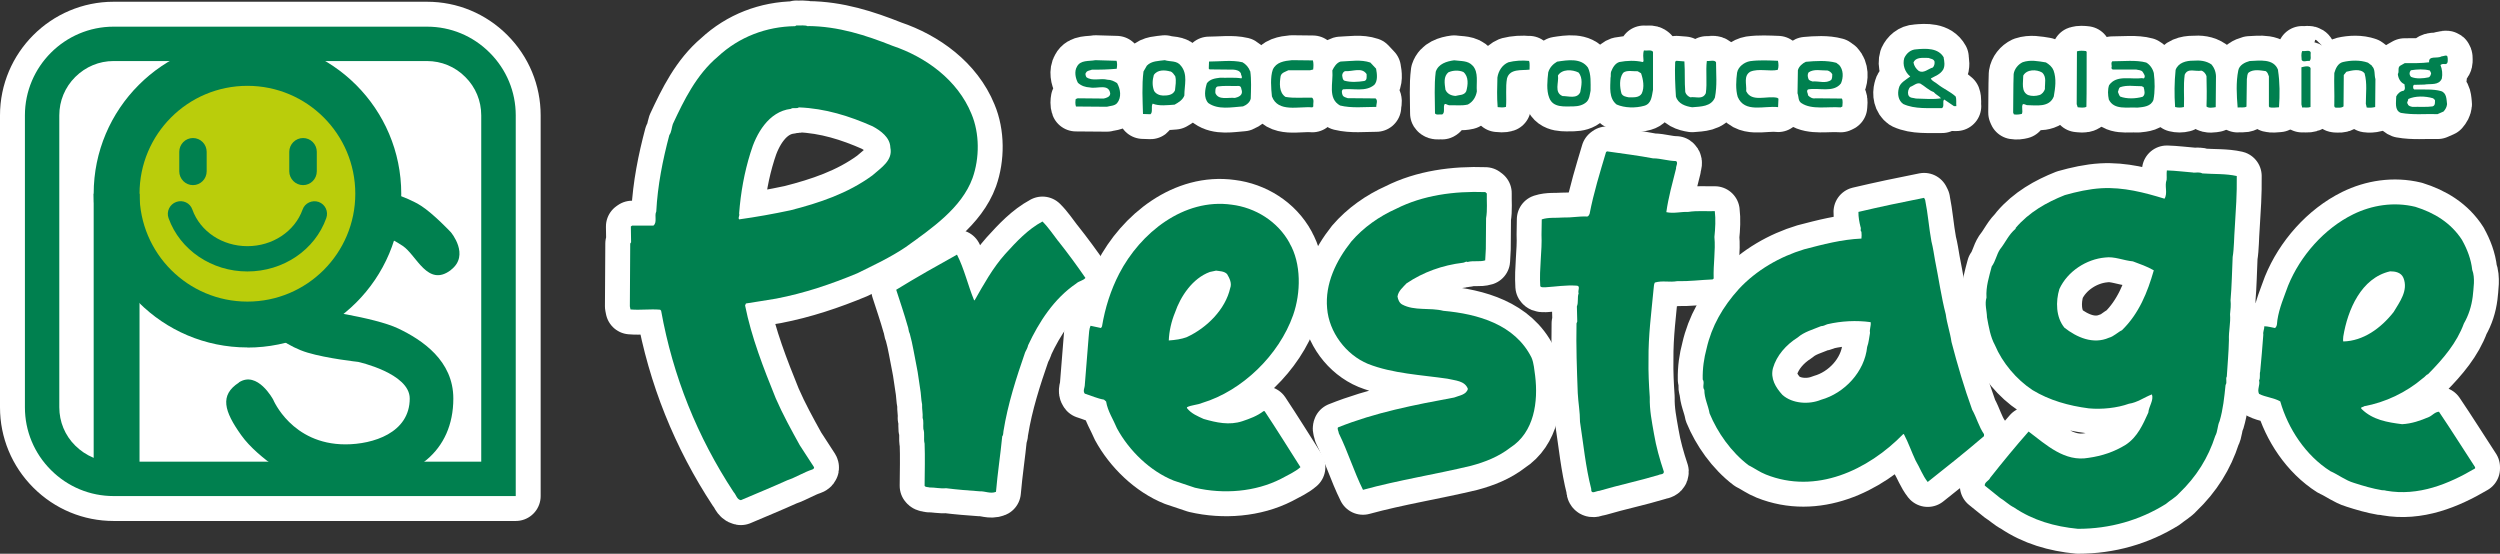 <?xml version="1.0" encoding="UTF-8"?>
<svg id="_レイヤー_2" data-name="レイヤー_2" xmlns="http://www.w3.org/2000/svg" width="200.68" height="44.45" viewBox="0 0 200.68 44.45">
  <rect x="0" y="0" width="200.68" height="44.45" fill="#333333" stroke="none"/>
  <defs>
    <style>
      .cls-1 {
        stroke: #fff;
        stroke-linecap: round;
        stroke-linejoin: round;
        stroke-width: 4px;
      }

      .cls-1, .cls-2 {
        fill: #fff;
      }

      .cls-3 {
        fill: #bacd0b;
      }

      .cls-4 {
        fill: #00804f;
      }
    </style>
  </defs>
  <g id="topメイン">
    <g>
      <g>
        <path class="cls-1" d="M167.5,4.2c-.01,1.46.01,2.95-.02,4.37-.18.11-.48.06-.7.04l-.08-.25.02-4.24c.22-.07.5-.05.74-.02l.05.1Z"/>
        <path class="cls-1" d="M185.48,4.28c-.02.24.07.47-.1.62-.22-.06-.47.13-.62-.08-.01-.23-.07-.5.05-.73.23.06.68-.15.68.19Z"/>
        <path class="cls-1" d="M89.63,4.88c.06.21.05.41.01.64-.69.06-1.28.08-1.98.07-.17.08-.39.06-.48.24-.1.11-.02.25.02.36.48.36,1.14.06,1.7.21.29,0,.53.12.77.27.27.47.38,1.15,0,1.61-.21.23-.54.21-.82.29l-2.48-.02c-.07-.18-.05-.45-.02-.6l.16-.06,2.09.02c.21-.05.52-.13.52-.41-.12-.82-1.05-.35-1.63-.48-.36-.02-.68-.12-.96-.37-.2-.36-.31-.92-.08-1.3.28-.55.96-.42,1.48-.52l1.7.05Z"/>
        <path class="cls-1" d="M105.39,4.85c.06.22.05.5.02.73l-.25.06h-1.74c-.22.12-.54.18-.62.46-.09.55-.15,1.33.39,1.68.69.12,1.44.04,2.13.06.2.15.07.47.1.71l-.08.07c-1.08-.1-2.75.44-3.24-.88-.07-.65-.14-1.57.07-2.15.27-.6.91-.7,1.54-.76l1.68.02Z"/>
        <path class="cls-1" d="M142.72,4.88c.05.22.07.53-.02.73-.67.14-1.53-.13-2.19.14-.58.33-.29,1.02-.34,1.57.44.92,1.66.34,2.49.53l.1.07-.03.68c-1.13-.13-2.68.49-3.24-.82-.18-.59-.13-1.36-.05-1.95.09-.48.58-.84,1.04-.92.71-.1,1.51-.06,2.24-.03Z"/>
        <path class="cls-1" d="M122.74,4.88c.08.21.03.47.04.71-.64.08-1.59-.1-1.81.71-.13.69-.02,1.53-.08,2.28-.21.07-.46.04-.67.02-.07-.85-.04-1.56-.02-2.38.08-.52.38-1.01.88-1.22.51-.13,1.1-.17,1.67-.11Z"/>
        <path class="cls-1" d="M177.53,5.19c.25.29.37.68.35,1.06l-.02,2.35c-.22.04-.57.1-.74-.05.03-.85.02-1.62,0-2.44-.06-.19-.21-.38-.41-.44-.48.1-1.09-.25-1.34.33-.12.92-.02,1.65-.06,2.59-.24.06-.47.06-.71,0-.07-.98-.06-2.01.04-2.98.22-.59.86-.74,1.4-.74.55-.04,1.04,0,1.49.31Z"/>
        <path class="cls-1" d="M182.86,5.64c.15.96.15,2,.08,2.97-.28.02-.55.06-.77,0l-.04-.08v-2.4c-.06-.16-.1-.32-.25-.42-.43-.06-.98-.17-1.36.1-.16.13-.12.38-.16.53l-.03,2.22c-.19.11-.47.04-.71.07-.08-1.01-.14-2.02.05-2.97.08-.44.54-.66.91-.76.78-.03,1.95-.23,2.29.73Z"/>
        <path class="cls-1" d="M190.39,5.29c.3.27.18.71.29,1.06l-.02,2.24c-.22.06-.48.07-.68.04l-.07-.3c0-.8.12-1.65-.1-2.44-.32-.42-1.06-.23-1.46-.13l-.21.26-.02,2.52c-.17.14-.38.1-.6.1-.16.01-.15-.16-.14-.29.02-.87-.03-1.65,0-2.49.1-.35.28-.78.69-.88.6-.14,1.37-.18,2.01.05l.33.25Z"/>
        <path class="cls-1" d="M135.21,4.93c.06.9,0,1.59.07,2.46.06.2.22.34.4.42.47-.07.99.22,1.25-.33.12-.82-.02-1.77.08-2.58.23.02.63-.12.74.1,0,.96.1,1.85-.09,2.83-.3.73-1.12.72-1.83.78-.53-.08-1.12-.27-1.3-.86-.06-.92-.1-1.89-.06-2.8l.1-.07.64.05Z"/>
        <path class="cls-1" d="M185.47,5.61v2.98c-.21.08-.48.02-.67.04l-.06-.25v-2.98c.22-.06.81-.21.73.21Z"/>
        <path class="cls-1" d="M93.95,5.74c-.45-.13-1.04-.16-1.33.28-.12.42-.14.86.02,1.27.14.25.44.37.71.38.35,0,.8-.02.97-.42.03-.38.12-.74.02-1.13-.1-.14-.21-.32-.38-.39ZM94.79,5.27c.58.7.28,1.56.28,2.4-.13.35-.46.55-.78.73-.56.04-1.26.13-1.76-.08-.16.22.04.68-.18.85l-.6-.02c-.03-1.08-.1-2.31.04-3.41l.27-.47c.38-.39.93-.37,1.44-.44.42.14.98.01,1.28.44"/>
        <path class="cls-1" d="M108,5.71c-.16.02-.26.2-.26.35.03.16.03.36.19.42.51.14,1.08.1,1.59.02.23-.07.18-.33.18-.55-.38-.58-1.1-.2-1.7-.24ZM110.46,5.51c.08.42.15.98-.14,1.3-.7.59-1.67.27-2.51.36-.15.09-.09.33-.04.46.08.18.26.18.41.25l2.24.02c.21.18.04.45.06.68-.93,0-1.99.12-2.91-.11-1.02-.57-.53-1.83-.62-2.82.14-.29.34-.61.66-.71.82-.03,1.62-.18,2.39.08l.45.48"/>
        <path class="cls-1" d="M125.06,6.06c.09.55-.33,1.37.37,1.65.49,0,1.16.25,1.42-.31.09-.5.24-1.13-.14-1.58-.51-.25-1.32-.29-1.65.24ZM127.47,5.43c.26.53.21,1.25.21,1.85-.07.31-.08.65-.31.89-.29.28-.68.36-1.06.37-.72,0-1.64.13-1.95-.69-.24-.59-.15-1.42-.08-2.04.11-.38.37-.66.71-.86.85-.13,1.93-.31,2.48.48"/>
        <path class="cls-1" d="M146.68,5.66c-.49.01-1.07-.15-1.5.15-.1.15-.08.33-.02.5.04.16.21.18.33.23.48-.05,1.09.2,1.51-.13.08-.13.08-.3.08-.45-.08-.16-.25-.27-.41-.31ZM147.62,5.2c.37.4.36,1.02.16,1.49-.6.79-1.8.32-2.65.49-.16.14.01.31.01.48.16.17.38.28.61.23l2.1.02c.1.15.05.46.04.64l-.14.07c-1.03-.08-2.32.21-3.14-.34-.29-.18-.21-.52-.32-.79l.03-1.85c.07-.3.37-.56.64-.68.77-.07,1.68-.13,2.44.08l.21.16"/>
        <path class="cls-1" d="M116.28,5.79c-.43.35-.32.91-.25,1.42.15.33.46.47.81.49.28-.09.7-.03.86-.38.14-.5.21-1.17-.23-1.54-.36-.16-.84-.14-1.19.02ZM118.22,5.27c.49.56.27,1.35.33,2.07-.08.45-.31.83-.72,1.05-.51.12-.98.04-1.51.06-.13-.02-.25-.13-.35-.1-.16.24.07.7-.21.84-.2-.03-.47.07-.57-.09,0-1.12-.08-2.27.06-3.34.21-.64.88-.84,1.48-.92.53.08,1.11,0,1.49.44"/>
        <path class="cls-1" d="M162.41,6.08c0,.54-.19,1.28.39,1.55.29.1.61.09.91,0,.2-.06.38-.28.44-.48-.02-.45.16-.99-.23-1.33-.44-.26-1.23-.27-1.51.25ZM164.84,5.64c.25.71.14,1.41.02,2.11-.36.9-1.41.7-2.16.69-.1-.02-.19-.1-.32-.08-.14.23.03.53-.08.78-.2.05-.42.08-.64.04l-.06-.14c.02-1.03,0-2.05.04-3.1.06-.4.35-.77.73-.95.63-.21,1.23-.08,1.86.02.25.15.5.35.6.63"/>
        <path class="cls-1" d="M131.48,5.72c-.38.02-.91-.12-1.19.13-.33.45-.27,1.16-.13,1.66.12.23.35.25.56.3.37,0,.86.06,1.07-.31.23-.49.11-1.14-.06-1.62l-.25-.15ZM132.69,4.15v3.06c-.1.48-.1,1.11-.7,1.28-.7.2-1.58.18-2.22-.1-.64-.5-.51-1.4-.49-2.14.04-.12,0-.33.04-.48.13-.33.31-.67.66-.79.62-.12,1.28-.14,1.89,0l.06-.07c-.02-.26-.06-.6.03-.86.25.04.58-.08.72.1"/>
        <path class="cls-1" d="M154.15,6.71c-.29-.1-.53.17-.8.26-.17.16-.23.43-.17.64.1.29.4.23.62.3.66.02,1.44.08,2.01-.02-.18-.21-.42-.29-.59-.5-.4-.14-.72-.48-1.07-.68ZM154.81,4.65c-.45,0-1.02-.09-1.21.37.05.27.2.5.43.68.4.21.75-.18,1.12-.28.12-.12.16-.31.14-.48-.08-.23-.32-.21-.48-.29M156.02,4.62c.06.31.12.67-.04.97-.24.39-.62.5-.99.71.1.22.39.31.55.46.47.37.99.58,1.44.98.09.23.03.52.06.78h-.19l-.78-.53c-.18.14.04.54-.18.69-1.05-.02-2.18.1-3.11-.33-.4-.28-.48-.79-.36-1.26.09-.45.57-.68.92-.95-.43-.35-.64-.94-.48-1.48.18-.39.52-.68.95-.7.8-.08,1.8-.12,2.23.67"/>
        <path class="cls-1" d="M99.41,6.9c-.58.02-1.11-.04-1.67.04-.21.07-.18.33-.18.53.25.6,1.02.33,1.57.39.25-.06.61-.18.56-.55-.06-.14-.02-.41-.27-.41ZM100.36,5.71c.1.67.06,1.51.04,2.2-.06.31-.36.53-.62.63-.95.07-2,.29-2.79-.27-.39-.42-.26-1.11-.11-1.59.26-.34.66-.39,1.05-.44.57.02,1.17-.04,1.72.05.11-.13-.05-.25-.03-.37-.1-.25-.37-.31-.6-.33l-1.93-.02-.06-.06.02-.57c.88,0,1.85-.14,2.69.06.29.17.5.42.61.72"/>
        <path class="cls-1" d="M171.89,6.92c-.6,0-1.15-.11-1.7.08-.13.08-.12.25-.18.38.06.13.09.27.18.37.52.2,1.23.18,1.8.02.25-.17.15-.53.08-.78l-.18-.08ZM172.89,5.85c.09.71.1,1.5-.03,2.17-.2.53-.78.57-1.28.62-.8-.06-1.88.22-2.3-.65-.08-.37-.1-.8.02-1.15.6-.86,1.76-.44,2.66-.57.04.03.1.02.14.02.16-.18-.02-.37-.11-.53-.13-.15-.35-.13-.52-.18h-1.89l-.1-.11c.1-.19-.08-.38.08-.55.86,0,1.93-.12,2.72.1.29.16.52.49.6.81"/>
        <path class="cls-1" d="M195.31,7.89c-.65-.19-1.43-.2-2,.06.02.15-.16.27-.03.4.03.16.23.2.38.23.48-.02,1.15.03,1.61-.04.22-.07.19-.31.19-.51l-.15-.14ZM195.05,5.66c-.46-.13-1.04-.1-1.52-.02-.15.18-.14.37.01.53.4.18,1,.13,1.4.04.14-.04.19-.21.21-.34l-.1-.21M196.48,4.62c0,.22.07.58-.27.52-.13-.02-.23.02-.31.08.14.32.18.73.11,1.09-.25.57-.88.39-1.41.48l-.83.02c-.09.08-.07.21-.04.31l.06.06c.7.02,1.52-.05,2.15.13.47.15.44.67.49,1.05-.02.23-.13.42-.28.59l-.48.21c-1.03-.03-1.95.08-2.95-.1-.53-.2-.37-.88-.37-1.32.09-.2.34-.44.58-.45.19-.12.09-.36.08-.53-.32-.13-.51-.49-.53-.82.13-.19-.04-.51.18-.66l.37-.21c.63,0,1.37.01,1.96-.07-.06-.57.67-.27.98-.47.16,0,.52-.21.5.1"/>
        <path class="cls-1" d="M64.14,8.61c-.19.16-.46-.02-.66.13-1.78.21-2.79,2-3.24,3.53-.49,1.57-.78,3.17-.91,4.87.07.19-.11.31,0,.47,1.37-.19,2.76-.44,4.12-.73,2.31-.59,4.6-1.35,6.58-2.8.7-.62,1.66-1.2,1.44-2.24-.02-.8-.77-1.35-1.42-1.7-1.85-.82-3.81-1.44-5.92-1.52ZM64.86,2.09c2.44.02,4.65.74,6.79,1.59,2.67.9,5.22,2.74,6.33,5.46.66,1.56.66,3.54.09,5.15-.88,2.42-3.31,4.06-5.36,5.54-1.21.82-2.58,1.46-3.9,2.11-2.09.87-4.26,1.6-6.5,2.03-.79.12-1.59.27-2.43.39l-.07.16c.51,2.55,1.48,5.03,2.46,7.45.57,1.31,1.24,2.52,1.93,3.77l1.13,1.74c.06.1-.04.18-.13.21-.68.22-1.31.63-2,.86-1.24.56-2.49,1.07-3.73,1.6-.33-.06-.37-.43-.58-.65-2.91-4.43-4.87-9.28-5.82-14.56l-.08-.08c-.82-.07-1.56.05-2.38-.02l-.05-.25.03-5.04.07-.1-.02-1.27.1-.07h1.71c.33-.26.06-.79.23-1.13.11-2.1.52-4.15,1.05-6.14.18-.24.18-.59.28-.88.9-1.93,1.89-3.96,3.61-5.41,1.71-1.59,3.9-2.42,6.2-2.45l.12-.06c.32.03.65-.06.95.08"/>
        <path class="cls-1" d="M132.73,12.71c.6.01,1.17.21,1.81.22.19.13-.02.4,0,.6-.29,1.16-.62,2.33-.78,3.5.59.13,1.14-.04,1.76-.02.72-.11,1.4-.04,2.13-.06.08.63.04,1.4-.03,2.07.1,1.11-.1,2.18-.06,3.34l-.09.07c-.98.04-1.85.16-2.85.14-.62.11-1.16-.07-1.78.11-.09.14-.07.32-.1.49-.18,1.93-.43,3.76-.41,5.7-.02,1,.03,2.02.1,3.01-.02,1.07.16,1.91.34,2.95.17,1.02.46,2.04.79,3.03.01.25-.29.19-.43.27-1.59.48-3.16.8-4.75,1.27-.25,0-.68.34-.65-.16-.45-1.75-.63-3.63-.9-5.38,0-.81-.14-1.52-.18-2.3-.07-1.89-.14-3.74-.1-5.6l.06-.15-.03-1.21c.14-.34.02-.72.14-1.05-.09-.22.18-.61-.16-.62-.87-.06-1.67.08-2.5.13-.14-.02-.33.05-.42-.09-.09-1.43.16-2.83.1-4.13l.02-1.23c.55-.18,1.09-.1,1.71-.15.69.02,1.26-.11,1.92-.08.13,0,.16-.13.21-.21.33-1.7.83-3.32,1.32-4.96l.08-.06c1.25.18,2.54.34,3.74.57Z"/>
        <path class="cls-1" d="M119.35,15.51c-.02.66.06,1.33-.06,2.01l-.02,2.46-.05.92c-.45.14-.92,0-1.42.13-.14-.08-.23.06-.36.06-1.66.2-3.19.75-4.54,1.66-.29.32-.65.6-.72,1.05.04.24.14.51.37.64,1,.54,2.22.23,3.31.51,2.77.25,5.75,1.09,7.08,3.76.19.44.22.99.29,1.46.25,2.06-.06,4.52-1.99,5.76-.94.73-2.03,1.16-3.16,1.46-2.82.68-5.87,1.16-8.67,1.93-.73-1.47-1.21-3.06-1.94-4.54-.01-.16-.14-.32-.07-.47,3-1.2,6.09-1.8,9.33-2.4.39-.16.97-.21,1.1-.69-.24-.67-1.04-.67-1.64-.82-2.06-.3-4.41-.41-6.38-1.19-1.78-.74-3.13-2.56-3.28-4.46-.18-1.97.72-3.82,1.94-5.36.99-1.15,2.26-2.03,3.6-2.63,2.15-1.09,4.66-1.43,7.16-1.34l.1.1Z"/>
        <path class="cls-1" d="M84.93,19.33c.77.97,1.52,1.99,2.2,2.98-.19.23-.52.24-.74.45-1.79,1.21-3,3.11-3.86,4.95-.04.21-.15.39-.24.57-.71,2.05-1.39,4.15-1.74,6.33-.03.14,0,.31-.1.42-.14,1.44-.37,2.93-.5,4.45-.43.18-.88-.06-1.29-.04-.87-.06-1.86-.14-2.72-.25-.44.05-.92-.07-1.33-.06-.13-.05-.3,0-.39-.13.01-1.17.04-2.32,0-3.39-.1-.37.03-.8-.1-1.18-.03-.29.04-.63-.06-.88.03-.37-.06-.71-.04-1.08-.09-.42-.08-.87-.16-1.28-.1-.57-.15-1.17-.28-1.77-.18-.86-.31-1.78-.55-2.63-.11-.19-.09-.45-.18-.65-.27-.96-.6-1.92-.91-2.88,1.61-.99,3.24-1.91,4.88-2.82.58,1.13.87,2.44,1.36,3.63l.05.05c.72-1.27,1.46-2.61,2.46-3.73.92-1.01,1.82-1.98,2.99-2.61.48.47.84,1.03,1.26,1.57Z"/>
        <path class="cls-1" d="M168.99,20.67c-1.51.13-3.03,1.11-3.68,2.53-.3.99-.29,2.26.41,3.11.99.77,2.3,1.36,3.57.8.39-.1.71-.45,1.04-.6,1.38-1.34,2.06-3.07,2.56-4.81-.52-.3-1.11-.51-1.68-.72-.76-.07-1.48-.41-2.22-.31ZM176.07,13.86c.21,0,.51-.06.71.06.96.07,1.88.01,2.77.21.02,1.44-.07,2.7-.16,4.15-.06.73-.05,1.65-.17,2.35-.05,1.08-.07,2.33-.17,3.47.04.35,0,.79-.04,1.12.06.73-.12,1.34-.09,2.09-.02.96-.11,1.94-.17,2.91-.12.2.05.47-.1.68-.1.98-.2,1.97-.48,2.91-.18.37-.14.82-.35,1.19-.56,1.74-1.5,3.26-2.9,4.6-.32.36-.71.55-1.07.86-2.09,1.3-4.47,1.99-7.05,1.99-1.87-.18-3.61-.68-5.14-1.72-.41-.2-.71-.52-1.11-.76l-1.23-.99c-.02-.29.34-.38.44-.63,1.02-1.29,2-2.48,3.08-3.71,1.43,1.08,2.9,2.46,4.82,2.11,1.07-.15,2.06-.48,2.98-1.05.94-.62,1.38-1.63,1.81-2.58.04-.51.45-.98.29-1.46-.62.23-1.16.65-1.85.75-.94.34-2.18.47-3.22.37-1.62-.21-3.15-.64-4.52-1.47-1.3-.86-2.42-2.2-3.01-3.6-.37-.67-.5-1.48-.64-2.24-.01-.52-.2-1.07-.04-1.58-.06-.88.21-1.68.42-2.5.31-.42.38-.94.66-1.37.45-.56.68-1.17,1.26-1.66v-.06c1.08-1.27,2.49-2.06,3.95-2.64.96-.27,1.94-.49,2.94-.55,1.77-.1,3.46.35,5.06.84.28-.46-.02-1.01.17-1.52.02-.25-.02-.51.02-.75.72.02,1.45.12,2.13.17"/>
        <path class="cls-1" d="M97.59,21.73l-.47.1c-1.4.51-2.36,1.97-2.8,3.26-.29.7-.47,1.49-.5,2.24.52-.04,1.03-.1,1.47-.28,1.6-.74,3.08-2.23,3.46-3.92.15-.39-.05-.8-.25-1.13-.23-.24-.6-.23-.91-.28ZM103.51,19.51c.96,1.64.92,4,.29,5.79-1.13,3.2-4.08,6.07-7.29,7.04-.39.17-.89.17-1.23.35v.07c.34.44.86.65,1.34.87,1.01.29,2.05.53,3.11.18.59-.2,1.18-.41,1.7-.81h.08c.99,1.49,1.93,3.01,2.88,4.5-.44.39-1.03.64-1.57.94-2.04,1.04-4.59,1.25-6.9.71l-1.7-.57c-1.88-.75-3.58-2.39-4.56-4.2-.29-.71-.74-1.36-.87-2.15l-.17-.15c-.54-.09-1.02-.32-1.54-.48-.18-.21,0-.47,0-.71.1-1.26.21-2.59.31-3.86.03-.3.03-.62.15-.88l.84.18.08-.13c.25-1.5.7-2.91,1.38-4.23,1.7-3.28,5.19-6.08,9.03-5.54,1.88.23,3.7,1.33,4.66,3.1"/>
        <path class="cls-1" d="M191.86,21.78c-2.33.53-3.41,3.1-3.76,5.23,0,.16-.04.27,0,.4,1.6-.04,3.01-1.05,4.04-2.36.49-.82,1.19-1.73.79-2.74-.19-.45-.66-.53-1.07-.53ZM197.64,19.28c.41.73.72,1.54.81,2.38.25.65.1,1.49.04,2.15-.1.78-.33,1.5-.71,2.16-.57,1.55-1.64,2.81-2.87,4.06-.18.06-.25.23-.42.33-1.35,1.15-3.02,1.94-4.72,2.25-.06.08-.36.06-.19.23.89.87,2.06,1.06,3.24,1.21.78-.04,1.48-.29,2.16-.58.27-.12.47-.4.8-.42.99,1.46,1.93,2.97,2.9,4.45v.1c-2.12,1.25-4.55,2.25-7.14,1.79-.11-.04-.24-.04-.33-.04-.77-.13-1.52-.35-2.26-.59-.68-.2-1.25-.66-1.89-.94-1.99-1.27-3.39-3.41-4.02-5.6-.53-.3-1.16-.33-1.7-.6-.18-.36.1-.69,0-1.09.12-.2.02-.49.09-.71.09-.95.18-1.99.25-2.95-.04-.26.09-.44.08-.68.28,0,.57.09.86.14.19-.14.16-.44.19-.64.15-.99.54-1.86.86-2.76.97-2.38,2.89-4.58,5.23-5.73,1.49-.73,3.25-1.02,4.98-.6,1.51.47,2.87,1.28,3.77,2.69"/>
        <path class="cls-1" d="M146.71,26.02c-.18.05-.31.16-.53.16-.64.27-1.35.45-1.89.92-.91.57-1.68,1.44-1.97,2.45-.22.84.22,1.56.76,2.15.8.71,2.13.79,3.1.39,1.89-.53,3.5-2.26,3.7-4.24.14-.38.15-.73.23-1.13-.06-.29.1-.57.05-.86-1.15-.16-2.36-.09-3.44.16ZM154.54,16.07c.22,1.08.3,2.22.5,3.31.13.5.21,1.06.29,1.52.29,1.42.5,2.95.86,4.33.1.77.35,1.45.46,2.22.48,1.84,1.02,3.67,1.66,5.44.36.64.53,1.35.95,1.96v.16c-1.48,1.27-3.04,2.51-4.52,3.68-.41-.52-.63-1.15-.97-1.72-.33-.7-.58-1.44-.94-2.12h-.06c-2.83,2.9-7.01,4.85-11.02,3.24-.51-.2-.92-.51-1.4-.75-1.39-1.06-2.48-2.61-3.12-4.16-.11-.64-.42-1.2-.42-1.88-.19-.25.05-.59-.13-.84-.02-.88.1-1.7.31-2.48.41-1.8,1.29-3.34,2.59-4.78,1.41-1.52,3.3-2.6,5.25-3.19,1.5-.39,3-.79,4.59-.86.02-.14.02-.37,0-.55-.13-.08,0-.25-.07-.37-.1-.4-.18-.82-.17-1.22,1.74-.41,3.49-.78,5.27-1.13l.09.18"/>
        <path class="cls-1" d="M198.47,37.49l-.04.03v-.06s.02.01.04.02Z"/>
        <polygon class="cls-1" points="36.04 3.54 6.78 3.54 3.28 7.22 3.28 34.29 6.52 38.4 39.98 38.4 39.98 7.28 36.04 3.54"/>
        <path class="cls-1" d="M40.02,37.06H9.12c-1.16,0-2.24-.46-3.08-1.29-.83-.82-1.28-1.92-1.28-3.08V9.26c0-1.16.45-2.25,1.28-3.08.84-.83,1.92-1.28,3.08-1.28h25.15c1.16,0,2.26.45,3.08,1.28.83.82,1.28,1.92,1.28,3.08v29.18l1.38-1.38ZM41.4,9.26c0-1.89-.74-3.68-2.09-5.03-1.35-1.35-3.13-2.09-5.03-2.09H9.12c-3.92,0-7.12,3.2-7.12,7.12v23.44c0,1.89.74,3.68,2.09,5.03,1.35,1.35,3.14,2.09,5.03,2.09h32.28V9.26"/>
        <path class="cls-1" d="M19.17,30.7c1.5-.98,2.76,1.38,2.76,1.38,0,0,1.48,3.59,5.8,3.59,2.21,0,5.16-.92,5.16-3.68,0-2.03-4.14-2.94-4.14-2.94,0,0-2.48-.27-4.05-.74-1.57-.46-2.86-1.57-2.86-1.57l3.32-1.93s4.88.64,6.81,1.56c1.93.92,4.42,2.58,4.42,5.62,0,4.23-3.14,6.63-7.55,6.63h-4.97s-3.12-1.74-4.5-3.68c-1.38-1.93-1.76-3.22-.19-4.23Z"/>
        <path class="cls-1" d="M36.19,21.67c1.56-1.19,0-3.03,0-3.03,0,0-1.38-1.47-2.39-2.12-1.21-.78-3.22-1.29-3.22-1.29l-.64,3.31s1.29.46,2.39,1.2c1.11.74,2,3.36,3.87,1.93Z"/>
        <path class="cls-1" d="M19.86,27.9c6.82,0,12.35-5.52,12.35-12.34S26.67,3.2,19.86,3.2,7.52,8.74,7.52,15.55s5.52,12.34,12.34,12.34Z"/>
        <path class="cls-1" d="M19.86,24.21c4.79,0,8.66-3.88,8.66-8.66s-3.87-8.66-8.66-8.66-8.66,3.88-8.66,8.66,3.88,8.66,8.66,8.66Z"/>
        <rect class="cls-1" x="7.52" y="15.55" width="3.68" height="22.87"/>
        <path class="cls-1" d="M24.29,16.82c-.63,1.76-2.41,2.94-4.43,2.94s-3.79-1.18-4.42-2.94c-.18-.53-.76-.8-1.29-.61-.53.19-.81.77-.62,1.3.92,2.56,3.46,4.28,6.33,4.28s5.42-1.72,6.33-4.28c.19-.53-.08-1.11-.61-1.3-.53-.18-1.11.09-1.29.61Z"/>
        <path class="cls-1" d="M14.39,12.19v1.56c0,.61.49,1.11,1.1,1.11s1.1-.5,1.1-1.11v-1.56c0-.61-.49-1.11-1.1-1.11s-1.1.5-1.1,1.11Z"/>
        <path class="cls-1" d="M23.22,12.19v1.56c0,.61.5,1.11,1.11,1.11s1.1-.5,1.1-1.11v-1.56c0-.61-.49-1.11-1.1-1.11s-1.11.5-1.11,1.11Z"/>
      </g>
      <g>
        <path class="cls-4" d="M167.5,4.2c-.01,1.46.01,2.95-.02,4.37-.18.11-.48.06-.7.04l-.08-.25.02-4.24c.22-.07.5-.05.74-.02l.05.1Z"/>
        <path class="cls-4" d="M185.48,4.28c-.02.24.07.47-.1.62-.22-.06-.47.13-.62-.08-.01-.23-.07-.5.05-.73.23.06.68-.15.68.19Z"/>
        <path class="cls-4" d="M89.63,4.88c.06.21.05.41.01.64-.69.06-1.28.08-1.98.07-.17.08-.39.06-.48.24-.1.11-.02.25.02.36.48.36,1.14.06,1.7.21.29,0,.53.12.77.27.27.47.38,1.15,0,1.61-.21.23-.54.21-.82.29l-2.48-.02c-.07-.18-.05-.45-.02-.6l.16-.06,2.09.02c.21-.05.52-.13.52-.41-.12-.82-1.05-.35-1.63-.48-.36-.02-.68-.12-.96-.37-.2-.36-.31-.92-.08-1.3.28-.55.96-.42,1.48-.52l1.7.05Z"/>
        <path class="cls-4" d="M105.39,4.85c.06.22.05.5.02.73l-.25.06h-1.74c-.22.12-.54.18-.62.46-.09.55-.15,1.33.39,1.68.69.12,1.44.04,2.13.06.2.15.07.47.1.71l-.08.07c-1.08-.1-2.75.44-3.24-.88-.07-.65-.14-1.57.07-2.15.27-.6.91-.7,1.54-.76l1.68.02Z"/>
        <path class="cls-4" d="M142.72,4.88c.05.22.07.53-.02.73-.67.14-1.53-.13-2.19.14-.58.33-.29,1.02-.34,1.57.44.92,1.66.34,2.49.53l.1.07-.03.68c-1.13-.13-2.68.49-3.24-.82-.18-.59-.13-1.36-.05-1.95.09-.48.58-.84,1.04-.92.71-.1,1.51-.06,2.24-.03Z"/>
        <path class="cls-4" d="M122.74,4.88c.08.21.03.47.04.71-.64.08-1.59-.1-1.81.71-.13.69-.02,1.53-.08,2.28-.21.07-.46.04-.67.02-.07-.85-.04-1.56-.02-2.38.08-.52.38-1.01.88-1.22.51-.13,1.1-.17,1.67-.11Z"/>
        <path class="cls-4" d="M177.53,5.19c.25.29.37.68.35,1.06l-.02,2.35c-.22.04-.57.1-.74-.05.03-.85.02-1.62,0-2.44-.06-.19-.21-.38-.41-.44-.48.1-1.09-.25-1.34.33-.12.92-.02,1.65-.06,2.59-.24.06-.47.06-.71,0-.07-.98-.06-2.01.04-2.98.22-.59.86-.74,1.4-.74.55-.04,1.04,0,1.49.31Z"/>
        <path class="cls-4" d="M182.86,5.64c.15.96.15,2,.08,2.97-.28.02-.55.06-.77,0l-.04-.08v-2.4c-.06-.16-.1-.32-.25-.42-.43-.06-.98-.17-1.36.1-.16.13-.12.38-.16.53l-.03,2.22c-.19.11-.47.04-.71.07-.08-1.01-.14-2.02.05-2.97.08-.44.54-.66.91-.76.78-.03,1.95-.23,2.29.73Z"/>
        <path class="cls-4" d="M190.39,5.29c.3.27.18.71.29,1.06l-.02,2.24c-.22.06-.48.07-.68.04l-.07-.3c0-.8.12-1.65-.1-2.44-.32-.42-1.06-.23-1.46-.13l-.21.26-.02,2.52c-.17.14-.38.1-.6.1-.16.01-.15-.16-.14-.29.02-.87-.03-1.65,0-2.49.1-.35.28-.78.69-.88.6-.14,1.37-.18,2.01.05l.33.25Z"/>
        <path class="cls-4" d="M135.21,4.93c.06.9,0,1.59.07,2.46.06.2.22.34.4.42.47-.07.99.22,1.25-.33.12-.82-.02-1.77.08-2.58.23.02.63-.12.74.1,0,.96.1,1.85-.09,2.83-.3.73-1.12.72-1.83.78-.53-.08-1.12-.27-1.3-.86-.06-.92-.1-1.89-.06-2.8l.1-.07.64.05Z"/>
        <path class="cls-4" d="M185.47,5.61v2.98c-.21.08-.48.02-.67.04l-.06-.25v-2.98c.22-.06.81-.21.73.21Z"/>
        <path class="cls-4" d="M93.95,5.74c-.45-.13-1.04-.16-1.33.28-.12.42-.14.86.02,1.27.14.25.44.37.71.38.35,0,.8-.02.97-.42.03-.38.12-.74.02-1.13-.1-.14-.21-.32-.38-.39ZM94.79,5.27c.58.7.28,1.56.28,2.4-.13.35-.46.55-.78.73-.56.04-1.26.13-1.76-.08-.16.22.04.68-.18.85l-.6-.02c-.03-1.08-.1-2.31.04-3.41l.27-.47c.38-.39.93-.37,1.44-.44.42.14.98.01,1.28.44"/>
        <path class="cls-4" d="M108,5.71c-.16.02-.26.2-.26.35.03.16.03.36.19.42.51.14,1.08.1,1.59.02.23-.07.18-.33.18-.55-.38-.58-1.1-.2-1.7-.24ZM110.46,5.51c.08.42.15.98-.14,1.3-.7.59-1.67.27-2.51.36-.15.09-.09.33-.04.46.08.18.26.18.41.25l2.24.02c.21.18.04.45.06.68-.93,0-1.99.12-2.91-.11-1.02-.57-.53-1.83-.62-2.82.14-.29.34-.61.66-.71.82-.03,1.62-.18,2.39.08l.45.48"/>
        <path class="cls-4" d="M125.06,6.06c.09.55-.33,1.37.37,1.65.49,0,1.16.25,1.42-.31.09-.5.24-1.13-.14-1.58-.51-.25-1.32-.29-1.65.24ZM127.47,5.43c.26.53.21,1.25.21,1.85-.07.31-.08.65-.31.89-.29.28-.68.36-1.06.37-.72,0-1.64.13-1.95-.69-.24-.59-.15-1.42-.08-2.04.11-.38.37-.66.71-.86.85-.13,1.93-.31,2.48.48"/>
        <path class="cls-4" d="M146.68,5.66c-.49.01-1.07-.15-1.5.15-.1.15-.08.33-.02.5.04.16.21.18.33.23.48-.05,1.09.2,1.51-.13.08-.13.08-.3.08-.45-.08-.16-.25-.27-.41-.31ZM147.62,5.2c.37.4.36,1.02.16,1.49-.6.79-1.8.32-2.65.49-.16.14.01.31.01.48.16.17.38.28.61.23l2.1.02c.1.15.05.46.04.64l-.14.07c-1.03-.08-2.32.21-3.14-.34-.29-.18-.21-.52-.32-.79l.03-1.85c.07-.3.37-.56.64-.68.77-.07,1.68-.13,2.44.08l.21.16"/>
        <path class="cls-4" d="M116.28,5.79c-.43.35-.32.91-.25,1.42.15.33.46.47.81.49.28-.09.7-.03.86-.38.14-.5.21-1.17-.23-1.54-.36-.16-.84-.14-1.19.02ZM118.22,5.27c.49.56.27,1.35.33,2.07-.08.45-.31.83-.72,1.05-.51.12-.98.04-1.51.06-.13-.02-.25-.13-.35-.1-.16.24.07.7-.21.84-.2-.03-.47.07-.57-.09,0-1.12-.08-2.27.06-3.34.21-.64.88-.84,1.48-.92.53.08,1.11,0,1.49.44"/>
        <path class="cls-4" d="M162.41,6.08c0,.54-.19,1.28.39,1.55.29.1.61.09.91,0,.2-.06.38-.28.44-.48-.02-.45.16-.99-.23-1.33-.44-.26-1.23-.27-1.51.25ZM164.84,5.64c.25.71.14,1.41.02,2.11-.36.9-1.41.7-2.16.69-.1-.02-.19-.1-.32-.08-.14.23.03.53-.08.78-.2.05-.42.08-.64.04l-.06-.14c.02-1.03,0-2.05.04-3.1.06-.4.35-.77.73-.95.63-.21,1.23-.08,1.86.02.25.15.5.35.6.63"/>
        <path class="cls-4" d="M131.48,5.72c-.38.02-.91-.12-1.19.13-.33.45-.27,1.16-.13,1.66.12.23.35.25.56.3.37,0,.86.06,1.07-.31.23-.49.11-1.14-.06-1.62l-.25-.15ZM132.69,4.15v3.06c-.1.48-.1,1.11-.7,1.28-.7.2-1.58.18-2.22-.1-.64-.5-.51-1.4-.49-2.14.04-.12,0-.33.04-.48.13-.33.31-.67.66-.79.62-.12,1.28-.14,1.89,0l.06-.07c-.02-.26-.06-.6.03-.86.25.04.58-.08.72.1"/>
        <path class="cls-4" d="M154.15,6.71c-.29-.1-.53.17-.8.26-.17.16-.23.43-.17.64.1.29.4.23.62.3.66.02,1.44.08,2.01-.02-.18-.21-.42-.29-.59-.5-.4-.14-.72-.48-1.07-.68ZM154.81,4.65c-.45,0-1.02-.09-1.21.37.05.27.2.5.43.68.4.21.75-.18,1.12-.28.12-.12.16-.31.14-.48-.08-.23-.32-.21-.48-.29M156.02,4.62c.06.31.12.67-.04.97-.24.39-.62.5-.99.71.1.22.39.31.55.46.47.37.99.58,1.44.98.09.23.03.52.06.78h-.19l-.78-.53c-.18.14.04.54-.18.69-1.05-.02-2.18.1-3.11-.33-.4-.28-.48-.79-.36-1.26.09-.45.57-.68.92-.95-.43-.35-.64-.94-.48-1.48.18-.39.52-.68.95-.7.8-.08,1.8-.12,2.23.67"/>
        <path class="cls-4" d="M99.41,6.9c-.58.02-1.11-.04-1.67.04-.21.07-.18.33-.18.53.25.6,1.02.33,1.57.39.25-.06.61-.18.56-.55-.06-.14-.02-.41-.27-.41ZM100.36,5.71c.1.67.06,1.51.04,2.2-.06.31-.36.53-.62.63-.95.07-2,.29-2.79-.27-.39-.42-.26-1.11-.11-1.59.26-.34.66-.39,1.05-.44.57.02,1.17-.04,1.72.05.11-.13-.05-.25-.03-.37-.1-.25-.37-.31-.6-.33l-1.93-.02-.06-.06.02-.57c.88,0,1.85-.14,2.69.06.29.17.5.42.61.72"/>
        <path class="cls-4" d="M171.89,6.92c-.6,0-1.15-.11-1.7.08-.13.08-.12.25-.18.38.06.13.09.27.18.37.52.2,1.23.18,1.8.02.25-.17.15-.53.08-.78l-.18-.08ZM172.89,5.85c.09.71.1,1.5-.03,2.17-.2.53-.78.57-1.28.62-.8-.06-1.88.22-2.3-.65-.08-.37-.1-.8.02-1.15.6-.86,1.76-.44,2.66-.57.04.03.1.02.14.02.16-.18-.02-.37-.11-.53-.13-.15-.35-.13-.52-.18h-1.89l-.1-.11c.1-.19-.08-.38.08-.55.86,0,1.93-.12,2.72.1.29.16.52.49.6.81"/>
        <path class="cls-4" d="M195.31,7.89c-.65-.19-1.43-.2-2,.06.02.15-.16.27-.03.4.03.16.23.2.38.23.48-.02,1.15.03,1.61-.04.22-.07.19-.31.19-.51l-.15-.14ZM195.05,5.66c-.46-.13-1.04-.1-1.52-.02-.15.18-.14.37.01.53.4.18,1,.13,1.4.04.14-.04.19-.21.21-.34l-.1-.21M196.48,4.62c0,.22.07.58-.27.52-.13-.02-.23.02-.31.08.14.32.18.73.11,1.09-.25.57-.88.39-1.41.48l-.83.02c-.09.08-.07.21-.04.31l.06.06c.7.02,1.52-.05,2.15.13.47.15.44.67.49,1.05-.02.23-.13.42-.28.59l-.48.21c-1.03-.03-1.95.08-2.95-.1-.53-.2-.37-.88-.37-1.32.09-.2.34-.44.58-.45.19-.12.09-.36.08-.53-.32-.13-.51-.49-.53-.82.13-.19-.04-.51.18-.66l.37-.21c.63,0,1.37.01,1.96-.07-.06-.57.67-.27.98-.47.16,0,.52-.21.5.1"/>
        <path class="cls-4" d="M64.14,8.61c-.19.16-.46-.02-.66.13-1.78.21-2.79,2-3.24,3.53-.49,1.57-.78,3.17-.91,4.87.07.19-.11.31,0,.47,1.37-.19,2.76-.44,4.12-.73,2.31-.59,4.6-1.35,6.58-2.8.7-.62,1.66-1.2,1.44-2.24-.02-.8-.77-1.35-1.42-1.7-1.85-.82-3.81-1.44-5.92-1.52ZM64.86,2.09c2.44.02,4.65.74,6.79,1.59,2.67.9,5.22,2.74,6.33,5.46.66,1.56.66,3.54.09,5.15-.88,2.42-3.31,4.06-5.36,5.54-1.21.82-2.58,1.46-3.9,2.11-2.09.87-4.26,1.6-6.5,2.03-.79.12-1.59.27-2.43.39l-.07.16c.51,2.55,1.48,5.03,2.46,7.45.57,1.31,1.24,2.52,1.93,3.77l1.13,1.74c.06.1-.04.18-.13.21-.68.22-1.31.63-2,.86-1.24.56-2.49,1.07-3.73,1.6-.33-.06-.37-.43-.58-.65-2.91-4.43-4.87-9.28-5.82-14.56l-.08-.08c-.82-.07-1.56.05-2.38-.02l-.05-.25.03-5.04.07-.1-.02-1.27.1-.07h1.71c.33-.26.06-.79.23-1.13.11-2.1.52-4.15,1.05-6.14.18-.24.18-.59.28-.88.9-1.93,1.89-3.96,3.61-5.41,1.71-1.59,3.9-2.42,6.2-2.45l.12-.06c.32.03.65-.06.95.08"/>
        <path class="cls-4" d="M132.73,12.71c.6.01,1.17.21,1.81.22.19.13-.02.4,0,.6-.29,1.16-.62,2.33-.78,3.5.59.13,1.14-.04,1.76-.02.72-.11,1.4-.04,2.13-.06.08.63.04,1.4-.03,2.07.1,1.11-.1,2.18-.06,3.34l-.09.07c-.98.04-1.85.16-2.85.14-.62.11-1.16-.07-1.78.11-.09.14-.07.32-.1.49-.18,1.93-.43,3.76-.41,5.7-.02,1,.03,2.02.1,3.01-.02,1.07.16,1.91.34,2.95.17,1.02.46,2.04.79,3.03.01.25-.29.19-.43.27-1.59.48-3.16.8-4.75,1.27-.25,0-.68.34-.65-.16-.45-1.75-.63-3.63-.9-5.38,0-.81-.14-1.52-.18-2.3-.07-1.89-.14-3.74-.1-5.6l.06-.15-.03-1.21c.14-.34.02-.72.14-1.05-.09-.22.18-.61-.16-.62-.87-.06-1.67.08-2.5.13-.14-.02-.33.05-.42-.09-.09-1.43.16-2.83.1-4.13l.02-1.23c.55-.18,1.09-.1,1.71-.15.69.02,1.26-.11,1.92-.08.13,0,.16-.13.21-.21.33-1.7.83-3.32,1.32-4.96l.08-.06c1.25.18,2.54.34,3.74.57Z"/>
        <path class="cls-4" d="M119.35,15.51c-.02.66.06,1.33-.06,2.01l-.02,2.46-.05.92c-.45.14-.92,0-1.42.13-.14-.08-.23.06-.36.06-1.66.2-3.19.75-4.54,1.66-.29.32-.65.6-.72,1.05.04.24.14.51.37.64,1,.54,2.22.23,3.31.51,2.77.25,5.75,1.09,7.08,3.76.19.44.22.99.29,1.46.25,2.06-.06,4.52-1.99,5.76-.94.73-2.03,1.16-3.16,1.46-2.82.68-5.87,1.16-8.67,1.93-.73-1.47-1.21-3.06-1.94-4.54-.01-.16-.14-.32-.07-.47,3-1.2,6.09-1.8,9.33-2.4.39-.16.97-.21,1.1-.69-.24-.67-1.04-.67-1.64-.82-2.06-.3-4.41-.41-6.38-1.19-1.78-.74-3.13-2.56-3.28-4.46-.18-1.97.72-3.82,1.94-5.36.99-1.15,2.26-2.03,3.6-2.63,2.15-1.09,4.66-1.43,7.16-1.34l.1.1Z"/>
        <path class="cls-4" d="M84.93,19.33c.77.97,1.52,1.99,2.2,2.98-.19.23-.52.24-.74.45-1.79,1.21-3,3.11-3.86,4.95-.04.21-.15.39-.24.57-.71,2.05-1.39,4.15-1.74,6.33-.03.14,0,.31-.1.42-.14,1.44-.37,2.93-.5,4.45-.43.18-.88-.06-1.29-.04-.87-.06-1.86-.14-2.72-.25-.44.05-.92-.07-1.33-.06-.13-.05-.3,0-.39-.13.01-1.17.04-2.32,0-3.39-.1-.37.03-.8-.1-1.18-.03-.29.04-.63-.06-.88.03-.37-.06-.71-.04-1.08-.09-.42-.08-.87-.16-1.28-.1-.57-.15-1.17-.28-1.77-.18-.86-.31-1.78-.55-2.63-.11-.19-.09-.45-.18-.65-.27-.96-.6-1.92-.91-2.88,1.61-.99,3.24-1.91,4.88-2.82.58,1.13.87,2.44,1.36,3.63l.05.05c.72-1.27,1.46-2.61,2.46-3.73.92-1.01,1.82-1.98,2.99-2.61.48.47.84,1.03,1.26,1.57Z"/>
        <path class="cls-4" d="M168.99,20.67c-1.51.13-3.03,1.11-3.68,2.53-.3.99-.29,2.26.41,3.11.99.77,2.3,1.36,3.57.8.39-.1.71-.45,1.04-.6,1.38-1.34,2.06-3.07,2.56-4.81-.52-.3-1.11-.51-1.68-.72-.76-.07-1.48-.41-2.22-.31ZM176.07,13.86c.21,0,.51-.06.71.06.96.07,1.88.01,2.77.21.02,1.44-.07,2.7-.16,4.15-.06.73-.05,1.65-.17,2.35-.05,1.08-.07,2.33-.17,3.47.04.35,0,.79-.04,1.12.06.73-.12,1.34-.09,2.09-.02.96-.11,1.94-.17,2.91-.12.2.05.47-.1.68-.1.98-.2,1.97-.48,2.91-.18.37-.14.82-.35,1.19-.56,1.74-1.5,3.26-2.9,4.6-.32.36-.71.55-1.07.86-2.09,1.3-4.47,1.99-7.05,1.99-1.87-.18-3.61-.68-5.14-1.72-.41-.2-.71-.52-1.11-.76l-1.23-.99c-.02-.29.34-.38.44-.63,1.02-1.29,2-2.48,3.08-3.71,1.43,1.08,2.9,2.46,4.82,2.11,1.07-.15,2.06-.48,2.98-1.05.94-.62,1.38-1.63,1.81-2.58.04-.51.45-.98.29-1.46-.62.23-1.16.65-1.85.75-.94.34-2.18.47-3.22.37-1.62-.21-3.15-.64-4.52-1.47-1.3-.86-2.42-2.2-3.01-3.6-.37-.67-.5-1.48-.64-2.24-.01-.52-.2-1.07-.04-1.58-.06-.88.21-1.68.42-2.5.31-.42.38-.94.66-1.37.45-.56.68-1.17,1.26-1.66v-.06c1.08-1.27,2.49-2.06,3.95-2.64.96-.27,1.94-.49,2.94-.55,1.77-.1,3.46.35,5.06.84.28-.46-.02-1.01.17-1.52.02-.25-.02-.51.02-.75.72.02,1.45.12,2.13.17"/>
        <path class="cls-4" d="M97.59,21.73l-.47.1c-1.4.51-2.36,1.97-2.8,3.26-.29.7-.47,1.49-.5,2.24.52-.04,1.03-.1,1.47-.28,1.6-.74,3.08-2.23,3.46-3.92.15-.39-.05-.8-.25-1.13-.23-.24-.6-.23-.91-.28ZM103.51,19.51c.96,1.64.92,4,.29,5.79-1.13,3.2-4.08,6.07-7.29,7.04-.39.17-.89.17-1.23.35v.07c.34.44.86.65,1.34.87,1.01.29,2.05.53,3.11.18.59-.2,1.18-.41,1.7-.81h.08c.99,1.49,1.93,3.01,2.88,4.5-.44.39-1.03.64-1.57.94-2.04,1.04-4.59,1.25-6.9.71l-1.7-.57c-1.88-.75-3.58-2.39-4.56-4.2-.29-.71-.74-1.36-.87-2.15l-.17-.15c-.54-.09-1.02-.32-1.54-.48-.18-.21,0-.47,0-.71.1-1.26.21-2.59.31-3.86.03-.3.03-.62.15-.88l.84.18.08-.13c.25-1.5.7-2.91,1.38-4.23,1.7-3.28,5.19-6.08,9.03-5.54,1.88.23,3.7,1.33,4.66,3.1"/>
        <path class="cls-4" d="M191.86,21.78c-2.33.53-3.41,3.1-3.76,5.23,0,.16-.04.27,0,.4,1.6-.04,3.01-1.05,4.04-2.36.49-.82,1.19-1.73.79-2.74-.19-.45-.66-.53-1.07-.53ZM197.64,19.28c.41.73.72,1.54.81,2.38.25.65.1,1.49.04,2.15-.1.78-.33,1.5-.71,2.16-.57,1.55-1.64,2.81-2.87,4.06-.18.06-.25.23-.42.33-1.35,1.15-3.02,1.94-4.72,2.25-.06.08-.36.06-.19.23.89.87,2.06,1.06,3.24,1.21.78-.04,1.48-.29,2.16-.58.27-.12.47-.4.8-.42.99,1.46,1.93,2.97,2.9,4.45v.1c-2.12,1.25-4.55,2.25-7.14,1.79-.11-.04-.24-.04-.33-.04-.77-.13-1.52-.35-2.26-.59-.68-.2-1.25-.66-1.89-.94-1.99-1.27-3.39-3.41-4.02-5.6-.53-.3-1.16-.33-1.7-.6-.18-.36.1-.69,0-1.09.12-.2.02-.49.09-.71.09-.95.18-1.99.25-2.95-.04-.26.09-.44.08-.68.28,0,.57.09.86.14.19-.14.16-.44.19-.64.15-.99.54-1.86.86-2.76.97-2.38,2.89-4.58,5.23-5.73,1.49-.73,3.25-1.02,4.98-.6,1.51.47,2.87,1.28,3.77,2.69"/>
        <path class="cls-4" d="M146.71,26.02c-.18.05-.31.16-.53.16-.64.27-1.35.45-1.89.92-.91.57-1.68,1.44-1.97,2.45-.22.84.22,1.56.76,2.15.8.71,2.13.79,3.1.39,1.89-.53,3.5-2.26,3.7-4.24.14-.38.15-.73.23-1.13-.06-.29.1-.57.05-.86-1.15-.16-2.36-.09-3.44.16ZM154.54,16.07c.22,1.08.3,2.22.5,3.31.13.5.21,1.06.29,1.52.29,1.42.5,2.95.86,4.33.1.77.35,1.45.46,2.22.48,1.84,1.02,3.67,1.66,5.44.36.64.53,1.35.95,1.96v.16c-1.48,1.27-3.04,2.51-4.52,3.68-.41-.52-.63-1.15-.97-1.72-.33-.7-.58-1.44-.94-2.12h-.06c-2.83,2.9-7.01,4.85-11.02,3.24-.51-.2-.92-.51-1.4-.75-1.39-1.06-2.48-2.61-3.12-4.16-.11-.64-.42-1.2-.42-1.88-.19-.25.05-.59-.13-.84-.02-.88.1-1.7.31-2.48.41-1.8,1.29-3.34,2.59-4.78,1.41-1.52,3.3-2.6,5.25-3.19,1.5-.39,3-.79,4.59-.86.02-.14.02-.37,0-.55-.13-.08,0-.25-.07-.37-.1-.4-.18-.82-.17-1.22,1.74-.41,3.49-.78,5.27-1.13l.09.18"/>
        <path class="cls-2" d="M198.47,37.49l-.04.03v-.06s.02.01.04.02Z"/>
        <polygon class="cls-2" points="36.04 3.54 6.78 3.54 3.28 7.22 3.28 34.29 6.52 38.4 39.98 38.4 39.98 7.28 36.04 3.54"/>
        <path class="cls-4" d="M40.02,37.06H9.12c-1.16,0-2.24-.46-3.08-1.29-.83-.82-1.28-1.92-1.28-3.08V9.26c0-1.16.45-2.25,1.28-3.08.84-.83,1.92-1.28,3.08-1.28h25.15c1.16,0,2.26.45,3.08,1.28.83.82,1.28,1.92,1.28,3.08v29.18l1.38-1.38ZM41.4,9.26c0-1.89-.74-3.68-2.09-5.03-1.35-1.35-3.13-2.09-5.03-2.09H9.12c-3.92,0-7.12,3.2-7.12,7.12v23.44c0,1.89.74,3.68,2.09,5.03,1.35,1.35,3.14,2.09,5.03,2.09h32.28V9.26"/>
        <path class="cls-4" d="M19.17,30.7c1.5-.98,2.76,1.38,2.76,1.38,0,0,1.48,3.59,5.8,3.59,2.21,0,5.16-.92,5.16-3.68,0-2.03-4.14-2.94-4.14-2.94,0,0-2.48-.27-4.05-.74-1.57-.46-2.86-1.57-2.86-1.57l3.32-1.93s4.88.64,6.81,1.56c1.93.92,4.42,2.58,4.42,5.62,0,4.23-3.14,6.63-7.55,6.63h-4.97s-3.12-1.74-4.5-3.68c-1.38-1.93-1.76-3.22-.19-4.23Z"/>
        <path class="cls-4" d="M36.19,21.67c1.56-1.19,0-3.03,0-3.03,0,0-1.38-1.47-2.39-2.12-1.21-.78-3.22-1.29-3.22-1.29l-.64,3.31s1.29.46,2.39,1.2c1.11.74,2,3.36,3.87,1.93Z"/>
        <path class="cls-4" d="M19.86,27.9c6.82,0,12.35-5.52,12.35-12.34S26.67,3.2,19.86,3.2,7.52,8.74,7.52,15.55s5.52,12.34,12.34,12.34Z"/>
        <path class="cls-3" d="M19.86,24.21c4.79,0,8.66-3.88,8.66-8.66s-3.87-8.66-8.66-8.66-8.66,3.88-8.66,8.66,3.88,8.66,8.66,8.66Z"/>
        <rect class="cls-4" x="7.52" y="15.55" width="3.68" height="22.87"/>
        <path class="cls-4" d="M24.29,16.82c-.63,1.76-2.41,2.94-4.43,2.94s-3.79-1.18-4.42-2.94c-.18-.53-.76-.8-1.29-.61-.53.19-.81.77-.62,1.3.92,2.56,3.46,4.28,6.33,4.28s5.42-1.72,6.33-4.28c.19-.53-.08-1.11-.61-1.3-.53-.18-1.11.09-1.29.61Z"/>
        <path class="cls-4" d="M14.39,12.19v1.56c0,.61.49,1.11,1.1,1.11s1.1-.5,1.1-1.11v-1.56c0-.61-.49-1.11-1.1-1.11s-1.1.5-1.1,1.11Z"/>
        <path class="cls-4" d="M23.22,12.19v1.56c0,.61.5,1.11,1.11,1.11s1.1-.5,1.1-1.11v-1.56c0-.61-.49-1.11-1.1-1.11s-1.11.5-1.11,1.11Z"/>
      </g>
    </g>
  </g>
</svg>